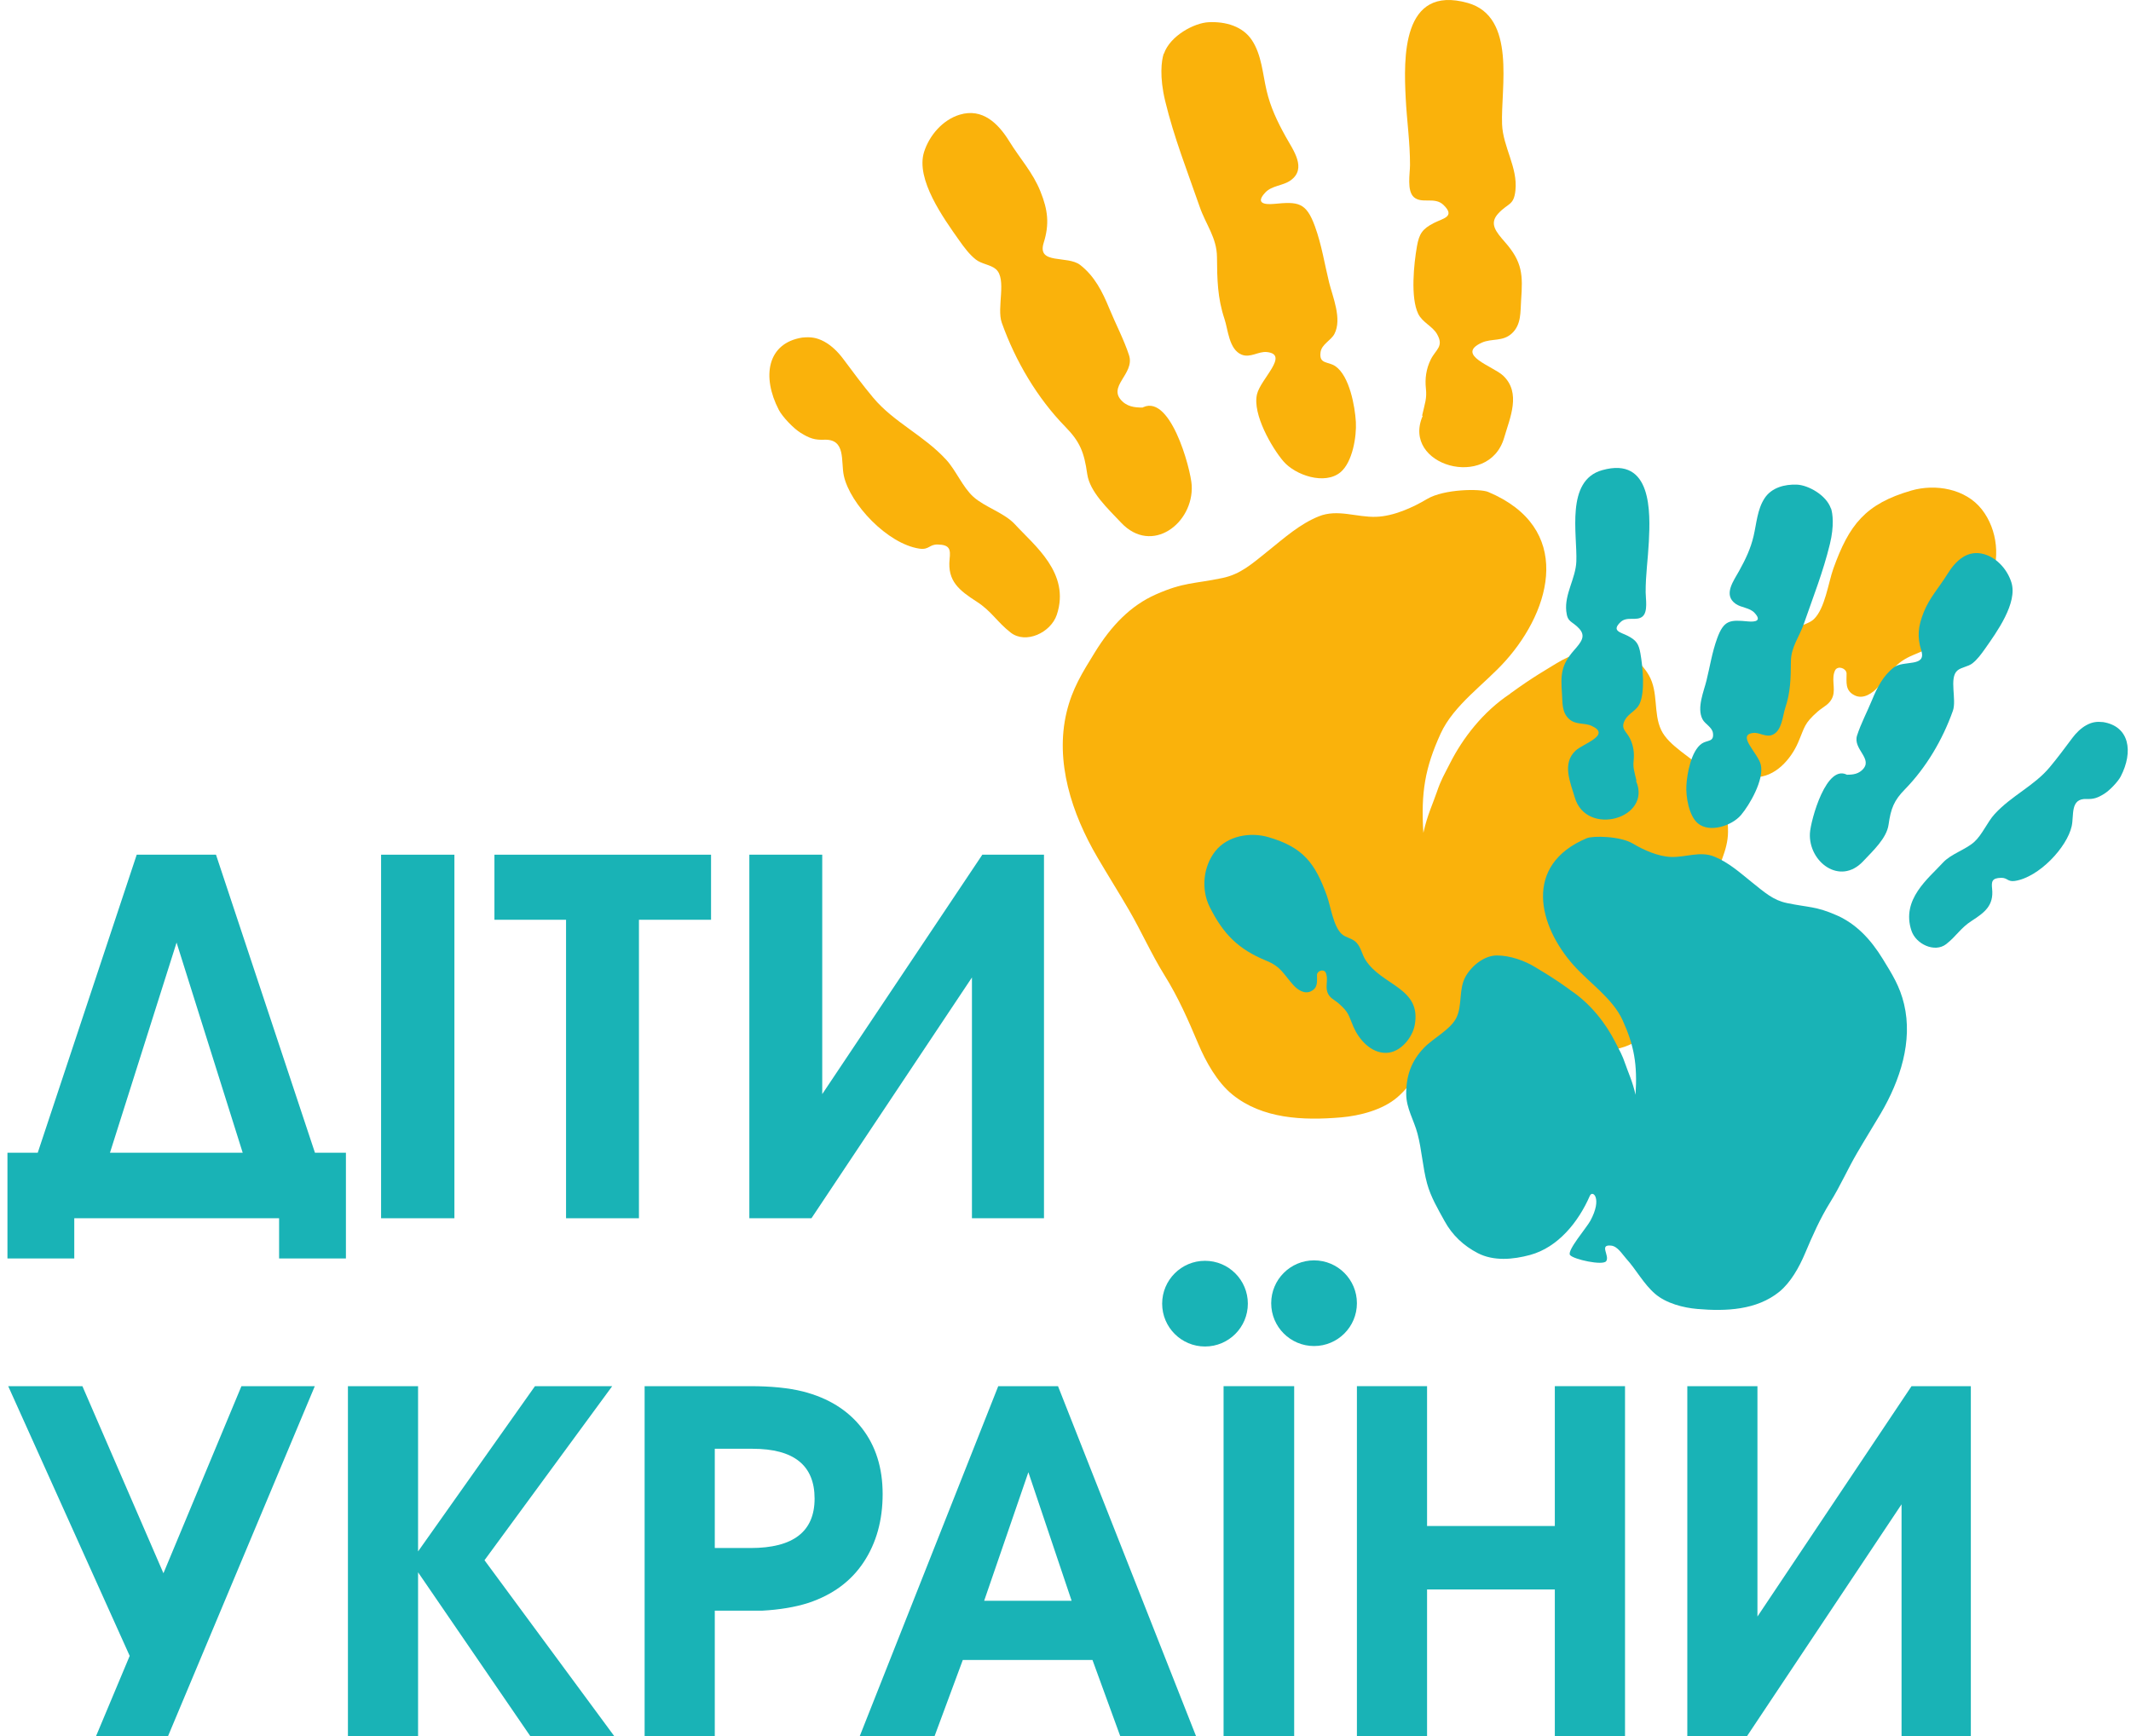 <svg width="135" height="110" viewBox="0 0 135 110" fill="none" xmlns="http://www.w3.org/2000/svg">
<g clip-path="url(#clip0_692_6742)">
<path d="M15.375 73.04L11.186 59.724L6.967 73.04H15.375ZM21.914 79.74H17.681V77.192H4.705V79.74H0.472V73.04H2.391L8.661 54.156H13.683L19.952 73.04H21.914V79.74Z" fill="#19B3B6"/>
<path d="M28.787 77.192H24.142V54.156H28.787V77.192Z" fill="#19B3B6"/>
<path d="M45.045 58.279H40.477V77.192H35.86V58.279H31.323V54.156H45.045V58.279Z" fill="#19B3B6"/>
<path d="M66.137 77.192H61.573V61.935L51.406 77.192H47.471V54.156H52.089V69.326L62.231 54.156H66.137V77.192Z" fill="#19B3B6"/>
<path d="M19.943 87.831L10.648 110H6.087L8.216 104.921L0.52 87.831H5.22L10.354 99.686L15.295 87.831H19.943Z" fill="#19B3B6"/>
<path d="M38.784 87.831L30.693 98.86L38.909 110H33.59L26.485 99.626V110H22.041V87.831H26.485V98.302L33.891 87.831H38.784Z" fill="#19B3B6"/>
<path d="M45.282 91.798V98.087H47.553C50.254 98.087 51.605 97.045 51.605 94.957C51.605 92.851 50.296 91.798 47.676 91.798H45.282ZM55.916 94.666C55.916 96.33 55.517 97.766 54.718 98.977C53.919 100.189 52.75 101.052 51.214 101.564C50.375 101.832 49.391 101.997 48.264 102.058C48.181 102.058 47.188 102.058 45.282 102.058V110H40.837V87.831H47.515C48.849 87.831 49.967 87.943 50.87 88.169C52.47 88.579 53.71 89.349 54.593 90.479C55.476 91.608 55.916 93.004 55.916 94.666Z" fill="#19B3B6"/>
<path d="M81.987 110H77.514V87.831H81.987V110Z" fill="#19B3B6"/>
<path d="M102.946 110H98.499V100.713H90.405V110H85.961V87.831H90.405V96.692H98.499V87.831H102.946V110Z" fill="#19B3B6"/>
<path d="M124.854 110H120.464V95.317L110.679 110H106.892V87.831H111.335V102.429L121.097 87.831H124.854V110Z" fill="#19B3B6"/>
<path d="M79.052 82.603C79.052 84.103 77.838 85.318 76.338 85.318C74.839 85.318 73.623 84.103 73.623 82.603C73.623 81.106 74.839 79.888 76.338 79.888C77.838 79.888 79.052 81.106 79.052 82.603Z" fill="#19B3B6"/>
<path d="M85.961 82.575C85.961 84.074 84.746 85.289 83.246 85.289C81.747 85.289 80.531 84.074 80.531 82.575C80.531 81.076 81.747 79.86 83.246 79.86C84.746 79.86 85.961 81.076 85.961 82.575Z" fill="#19B3B6"/>
<path d="M67.888 101.429L65.148 93.285L62.347 101.429H67.888ZM75.767 110H70.965L69.21 105.183H60.993L59.208 110H54.468L63.24 87.831H67.025L75.767 110Z" fill="#19B3B6"/>
<path d="M90.126 26.36C88.766 29.507 94.313 31.083 95.289 27.735C95.654 26.476 96.386 24.893 95.22 23.798C94.589 23.206 92.182 22.488 93.866 21.715C94.499 21.424 95.203 21.667 95.787 21.117C96.388 20.55 96.312 19.748 96.363 19.027C96.478 17.424 96.455 16.61 95.347 15.348C94.756 14.671 94.322 14.164 94.925 13.517C95.545 12.851 95.901 13.035 96.004 12.059C96.156 10.603 95.215 9.318 95.157 7.876C95.066 5.588 96.085 1.061 92.984 0.187C88.77 -0.999 88.931 3.753 89.051 6.202C89.124 7.663 89.33 9.021 89.325 10.47C89.321 11.013 89.115 12.099 89.576 12.498C90.082 12.933 90.887 12.45 91.441 12.981C92.224 13.735 91.418 13.832 90.837 14.13C90.109 14.506 89.906 14.804 89.764 15.61C89.568 16.726 89.349 18.847 89.841 19.877C90.105 20.43 90.745 20.662 91.034 21.164C91.491 21.959 90.957 22.141 90.644 22.77C90.343 23.374 90.266 24.002 90.331 24.608C90.401 25.267 90.269 25.542 90.094 26.326L90.126 26.36Z" fill="#FAB20B"/>
<path d="M73.736 3.401C74.124 2.272 75.649 1.447 76.577 1.407C77.642 1.357 78.731 1.664 79.312 2.549C79.928 3.488 79.989 4.671 80.239 5.737C80.486 6.794 80.91 7.683 81.446 8.653C81.915 9.505 82.826 10.687 81.742 11.442C81.265 11.773 80.575 11.756 80.161 12.194C79.513 12.884 80.1 12.978 80.725 12.918C82.228 12.774 82.745 12.799 83.307 14.357C83.734 15.538 83.906 16.7 84.198 17.89C84.422 18.803 85.036 20.206 84.534 21.163C84.319 21.569 83.726 21.816 83.658 22.314C83.552 23.095 84.129 22.884 84.595 23.203C85.492 23.817 85.839 25.756 85.895 26.739C85.946 27.65 85.686 29.279 84.926 29.918C83.928 30.754 82.055 30.113 81.296 29.22C80.582 28.378 79.333 26.25 79.631 24.983C79.861 24.005 81.701 22.463 80.26 22.307C79.724 22.249 79.21 22.698 78.653 22.469C77.852 22.137 77.799 20.884 77.573 20.213C77.127 18.881 77.108 17.7 77.096 16.291C77.087 15.061 76.389 14.228 76.001 13.104C75.221 10.852 74.375 8.723 73.814 6.397C73.447 4.875 73.576 3.842 73.72 3.408L73.736 3.401Z" fill="#FAB20B"/>
<path d="M72.254 25.898C74.085 24.683 75.439 29.704 75.496 30.757C75.62 33.153 72.97 35.187 71.022 33.117C70.185 32.228 69.038 31.174 68.876 30.032C68.683 28.663 68.422 27.997 67.497 27.05C65.716 25.231 64.328 22.879 63.462 20.445C63.127 19.499 63.799 17.688 63.093 17.059C62.768 16.769 62.183 16.736 61.813 16.44C61.406 16.117 61.076 15.671 60.765 15.231C59.775 13.829 57.994 11.361 58.54 9.63C58.869 8.59 59.711 7.592 60.808 7.264C62.241 6.837 63.238 7.82 63.932 8.942C64.609 10.045 65.429 10.92 65.913 12.132C66.391 13.317 66.488 14.207 66.118 15.385C65.679 16.793 67.622 16.16 68.43 16.788C69.34 17.495 69.841 18.489 70.265 19.524C70.67 20.513 71.206 21.525 71.526 22.512C71.91 23.701 70.087 24.495 71.114 25.444C71.545 25.841 72.062 25.824 72.616 25.828L72.254 25.898Z" fill="#FAB20B"/>
<path d="M50.841 21.389C51.326 21.341 51.717 21.374 52.217 21.644C52.682 21.895 53.099 22.314 53.405 22.724C54.037 23.572 54.648 24.397 55.32 25.202C56.633 26.768 58.517 27.576 59.947 29.135C60.559 29.804 60.987 30.867 61.66 31.476C62.388 32.135 63.632 32.494 64.301 33.227C65.51 34.551 67.831 36.315 66.948 38.955C66.564 40.092 64.986 40.824 64.033 40.087C63.166 39.416 62.822 38.733 61.88 38.126C60.765 37.408 60.014 36.825 60.158 35.43C60.222 34.819 60.183 34.516 59.4 34.502C58.858 34.492 58.86 34.856 58.242 34.763C56.218 34.458 53.852 31.939 53.459 30.149C53.256 29.225 53.611 27.808 52.21 27.862C51.627 27.885 51.296 27.783 50.722 27.427C50.272 27.149 49.573 26.42 49.337 25.968C48.252 23.879 48.589 21.738 50.832 21.388L50.841 21.389Z" fill="#FAB20B"/>
<path d="M95.663 43.962C93.949 45.098 92.661 46.775 91.857 48.368C91.48 49.115 91.299 49.38 91.023 50.191C90.792 50.877 90.423 51.635 90.171 52.771C90.01 50.205 90.277 48.649 91.264 46.485C92.096 44.66 94.057 43.35 95.376 41.872C98.34 38.557 99.665 33.435 94.274 31.17C93.77 30.957 91.478 30.98 90.404 31.619C89.487 32.166 88.281 32.71 87.176 32.747C85.946 32.789 84.737 32.234 83.542 32.719C82.336 33.206 81.353 34.093 80.385 34.868C79.29 35.748 78.585 36.386 77.437 36.625C75.591 37.01 74.999 36.882 73.228 37.663C71.628 38.371 70.405 39.631 69.349 41.352C68.553 42.645 67.929 43.635 67.569 45.131C66.822 48.258 67.893 51.549 69.525 54.33C70.174 55.438 70.883 56.565 71.52 57.661C72.305 59.011 72.944 60.464 73.77 61.791C74.649 63.204 75.263 64.608 75.91 66.14C76.387 67.273 77.112 68.574 78.069 69.351C79.97 70.895 82.547 71.008 84.957 70.801C86.137 70.7 87.591 70.33 88.523 69.526C89.491 68.691 90.117 67.481 90.96 66.552C91.29 66.189 91.672 65.531 92.21 65.468C93.275 65.342 92.32 66.313 92.636 66.775C92.91 67.174 95.409 66.624 95.682 66.256C95.955 65.889 94.314 63.953 93.969 63.375C93.35 62.328 93.77 60.715 94.013 61.277C94.978 63.493 96.699 65.616 99.04 66.253C100.474 66.644 102.102 66.792 103.438 66.104C104.644 65.482 105.59 64.586 106.235 63.414C106.805 62.377 107.405 61.37 107.714 60.234C108.089 58.856 108.153 57.416 108.522 56.037C108.823 54.902 109.464 53.914 109.471 52.714C109.478 51.173 109.049 49.93 107.964 48.807C107.18 47.995 105.715 47.266 105.239 46.261C104.727 45.189 105.079 43.864 104.455 42.782C103.932 41.88 102.883 41.041 101.837 41.042C100.725 41.043 99.489 41.486 98.605 42.031C97.977 42.422 97.178 42.854 95.691 43.933L95.663 43.962Z" fill="#FAB20B"/>
<path d="M116.981 42.669C116.96 42.345 116.459 42.169 116.27 42.445C115.989 42.968 116.289 43.584 116.114 44.115C115.941 44.635 115.513 44.768 115.145 45.093C114.274 45.863 114.347 46.046 113.902 47.068C113.462 48.081 112.463 49.273 111.152 49.243C109.926 49.215 108.943 47.926 108.754 46.911C108.167 43.746 111.518 43.606 112.9 41.417C113.194 40.952 113.262 40.414 113.632 39.991C114.002 39.569 114.551 39.574 114.914 39.226C115.613 38.56 115.829 36.911 116.142 36.033C117.14 33.254 118.164 31.927 121.084 31.082C122.604 30.642 124.512 30.959 125.548 32.276C126.551 33.553 126.763 35.467 126.008 36.97C124.878 39.222 123.628 40.517 121.241 41.488C120.005 41.993 119.806 42.604 118.978 43.531C118.634 43.913 118.051 44.331 117.502 44.064C116.868 43.757 116.987 43.228 116.981 42.669Z" fill="#FAB20B"/>
<path d="M103.647 49.491C104.67 51.859 100.495 53.045 99.762 50.525C99.486 49.577 98.935 48.386 99.814 47.562C100.29 47.117 102.1 46.575 100.832 45.994C100.355 45.775 99.826 45.957 99.387 45.544C98.933 45.117 98.992 44.513 98.952 43.971C98.866 42.763 98.883 42.151 99.718 41.201C100.163 40.692 100.49 40.311 100.036 39.823C99.569 39.322 99.302 39.461 99.224 38.727C99.108 37.63 99.819 36.662 99.862 35.578C99.929 33.855 99.163 30.448 101.499 29.791C104.67 28.898 104.549 32.475 104.456 34.319C104.401 35.418 104.248 36.44 104.253 37.531C104.254 37.939 104.408 38.757 104.06 39.058C103.682 39.384 103.075 39.02 102.659 39.42C102.068 39.987 102.674 40.06 103.113 40.286C103.66 40.567 103.813 40.793 103.921 41.399C104.068 42.24 104.232 43.836 103.862 44.612C103.661 45.027 103.183 45.202 102.965 45.579C102.62 46.178 103.022 46.314 103.258 46.789C103.483 47.245 103.54 47.716 103.494 48.172C103.44 48.667 103.538 48.876 103.671 49.465L103.647 49.491Z" fill="#19B3B6"/>
<path d="M115.985 32.212C115.691 31.362 114.548 30.741 113.848 30.709C113.047 30.673 112.224 30.903 111.788 31.57C111.324 32.276 111.279 33.166 111.09 33.969C110.904 34.764 110.585 35.433 110.181 36.163C109.828 36.806 109.142 37.695 109.959 38.263C110.315 38.513 110.837 38.499 111.147 38.829C111.636 39.348 111.194 39.419 110.725 39.374C109.593 39.265 109.204 39.285 108.779 40.458C108.459 41.345 108.328 42.22 108.108 43.116C107.941 43.803 107.478 44.859 107.857 45.578C108.018 45.885 108.464 46.071 108.516 46.446C108.597 47.034 108.161 46.875 107.809 47.116C107.134 47.576 106.873 49.036 106.833 49.775C106.793 50.462 106.987 51.688 107.56 52.169C108.31 52.799 109.722 52.316 110.293 51.644C110.83 51.012 111.77 49.408 111.547 48.455C111.374 47.719 109.989 46.559 111.073 46.441C111.477 46.397 111.861 46.736 112.282 46.562C112.889 46.313 112.927 45.37 113.094 44.864C113.433 43.863 113.446 42.973 113.454 41.914C113.463 40.987 113.987 40.359 114.279 39.514C114.866 37.82 115.503 36.217 115.926 34.467C116.204 33.321 116.105 32.543 115.997 32.216L115.985 32.212Z" fill="#19B3B6"/>
<path d="M117.099 49.146C115.72 48.23 114.701 52.009 114.659 52.801C114.565 54.606 116.559 56.137 118.026 54.578C118.654 53.909 119.519 53.116 119.641 52.256C119.787 51.226 119.982 50.724 120.679 50.012C122.02 48.642 123.064 46.873 123.715 45.041C123.97 44.328 123.463 42.966 123.995 42.492C124.24 42.275 124.679 42.248 124.958 42.028C125.265 41.784 125.513 41.448 125.746 41.117C126.491 40.06 127.833 38.204 127.422 36.902C127.176 36.118 126.541 35.367 125.714 35.12C124.637 34.8 123.886 35.538 123.365 36.383C122.853 37.212 122.237 37.871 121.872 38.784C121.513 39.676 121.441 40.345 121.718 41.232C122.049 42.291 120.587 41.816 119.977 42.288C119.293 42.82 118.917 43.568 118.597 44.348C118.291 45.091 117.888 45.854 117.648 46.597C117.358 47.49 118.729 48.089 117.957 48.802C117.632 49.102 117.242 49.088 116.825 49.092L117.099 49.146Z" fill="#19B3B6"/>
<path d="M133.216 45.753C132.851 45.716 132.555 45.741 132.181 45.944C131.83 46.133 131.515 46.449 131.286 46.757C130.809 47.395 130.351 48.016 129.844 48.621C128.857 49.801 127.438 50.408 126.361 51.582C125.9 52.085 125.578 52.885 125.073 53.344C124.523 53.84 123.587 54.11 123.084 54.661C122.174 55.658 120.427 56.985 121.092 58.972C121.378 59.83 122.568 60.38 123.287 59.826C123.938 59.32 124.196 58.805 124.906 58.349C125.745 57.809 126.31 57.37 126.202 56.32C126.154 55.86 126.183 55.633 126.773 55.622C127.18 55.613 127.18 55.888 127.645 55.819C129.167 55.588 130.946 53.693 131.244 52.345C131.397 51.65 131.132 50.584 132.185 50.625C132.624 50.643 132.874 50.565 133.304 50.297C133.644 50.087 134.17 49.539 134.348 49.199C135.162 47.628 134.91 46.017 133.223 45.752L133.216 45.753Z" fill="#19B3B6"/>
<path d="M99.478 62.739C100.768 63.593 101.737 64.856 102.343 66.057C102.626 66.619 102.761 66.818 102.968 67.428C103.143 67.942 103.42 68.515 103.613 69.369C103.733 67.438 103.53 66.266 102.79 64.638C102.163 63.264 100.688 62.279 99.693 61.166C97.463 58.67 96.467 54.815 100.525 53.11C100.905 52.952 102.63 52.968 103.439 53.45C104.128 53.861 105.035 54.27 105.869 54.299C106.793 54.33 107.703 53.912 108.602 54.277C109.51 54.645 110.25 55.312 110.977 55.897C111.803 56.558 112.333 57.038 113.198 57.219C114.586 57.509 115.032 57.412 116.365 58C117.567 58.533 118.491 59.481 119.284 60.777C119.881 61.751 120.354 62.495 120.623 63.621C121.186 65.975 120.378 68.451 119.151 70.545C118.66 71.379 118.129 72.226 117.649 73.053C117.056 74.067 116.577 75.16 115.954 76.161C115.294 77.224 114.831 78.28 114.343 79.434C113.984 80.287 113.44 81.264 112.72 81.85C111.286 83.012 109.346 83.097 107.532 82.94C106.647 82.866 105.551 82.585 104.85 81.98C104.121 81.353 103.651 80.44 103.016 79.744C102.768 79.469 102.48 78.974 102.076 78.927C101.272 78.832 101.993 79.562 101.754 79.909C101.548 80.21 99.667 79.796 99.461 79.52C99.256 79.242 100.509 77.796 100.75 77.351C101.527 75.918 100.889 75.376 100.717 75.772C99.99 77.44 98.697 79.037 96.934 79.517C95.855 79.81 94.628 79.922 93.623 79.404C92.715 78.934 92.003 78.261 91.519 77.379C91.09 76.599 90.637 75.84 90.405 74.986C90.123 73.949 90.075 72.864 89.798 71.826C89.572 70.971 89.09 70.228 89.084 69.326C89.079 68.165 89.402 67.23 90.218 66.384C90.808 65.772 91.911 65.227 92.271 64.47C92.654 63.662 92.39 62.665 92.859 61.851C93.255 61.171 94.044 60.539 94.832 60.541C95.668 60.541 96.599 60.875 97.264 61.286C97.735 61.579 98.338 61.905 99.456 62.717L99.478 62.739Z" fill="#19B3B6"/>
<path d="M83.432 61.764C83.448 61.52 83.826 61.388 83.967 61.596C84.177 61.989 83.952 62.453 84.085 62.852C84.215 63.244 84.537 63.343 84.814 63.588C85.469 64.168 85.416 64.306 85.748 65.076C86.08 65.838 86.833 66.735 87.82 66.713C88.74 66.692 89.483 65.721 89.623 64.957C90.066 62.575 87.544 62.469 86.504 60.822C86.281 60.472 86.233 60.068 85.953 59.749C85.673 59.431 85.263 59.434 84.988 59.172C84.462 58.672 84.3 57.431 84.063 56.769C83.312 54.678 82.544 53.678 80.345 53.041C79.201 52.711 77.765 52.949 76.984 53.94C76.229 54.901 76.07 56.342 76.638 57.474C77.489 59.169 78.43 60.143 80.225 60.875C81.156 61.254 81.306 61.715 81.93 62.413C82.188 62.701 82.627 63.014 83.042 62.813C83.517 62.582 83.427 62.184 83.432 61.764Z" fill="#19B3B6"/>
</g>
<defs>
<clipPath id="clip0_692_6742">
<rect width="134.322" height="110" fill="white" transform="translate(0.472)"/>
</clipPath>
</defs>
</svg>
